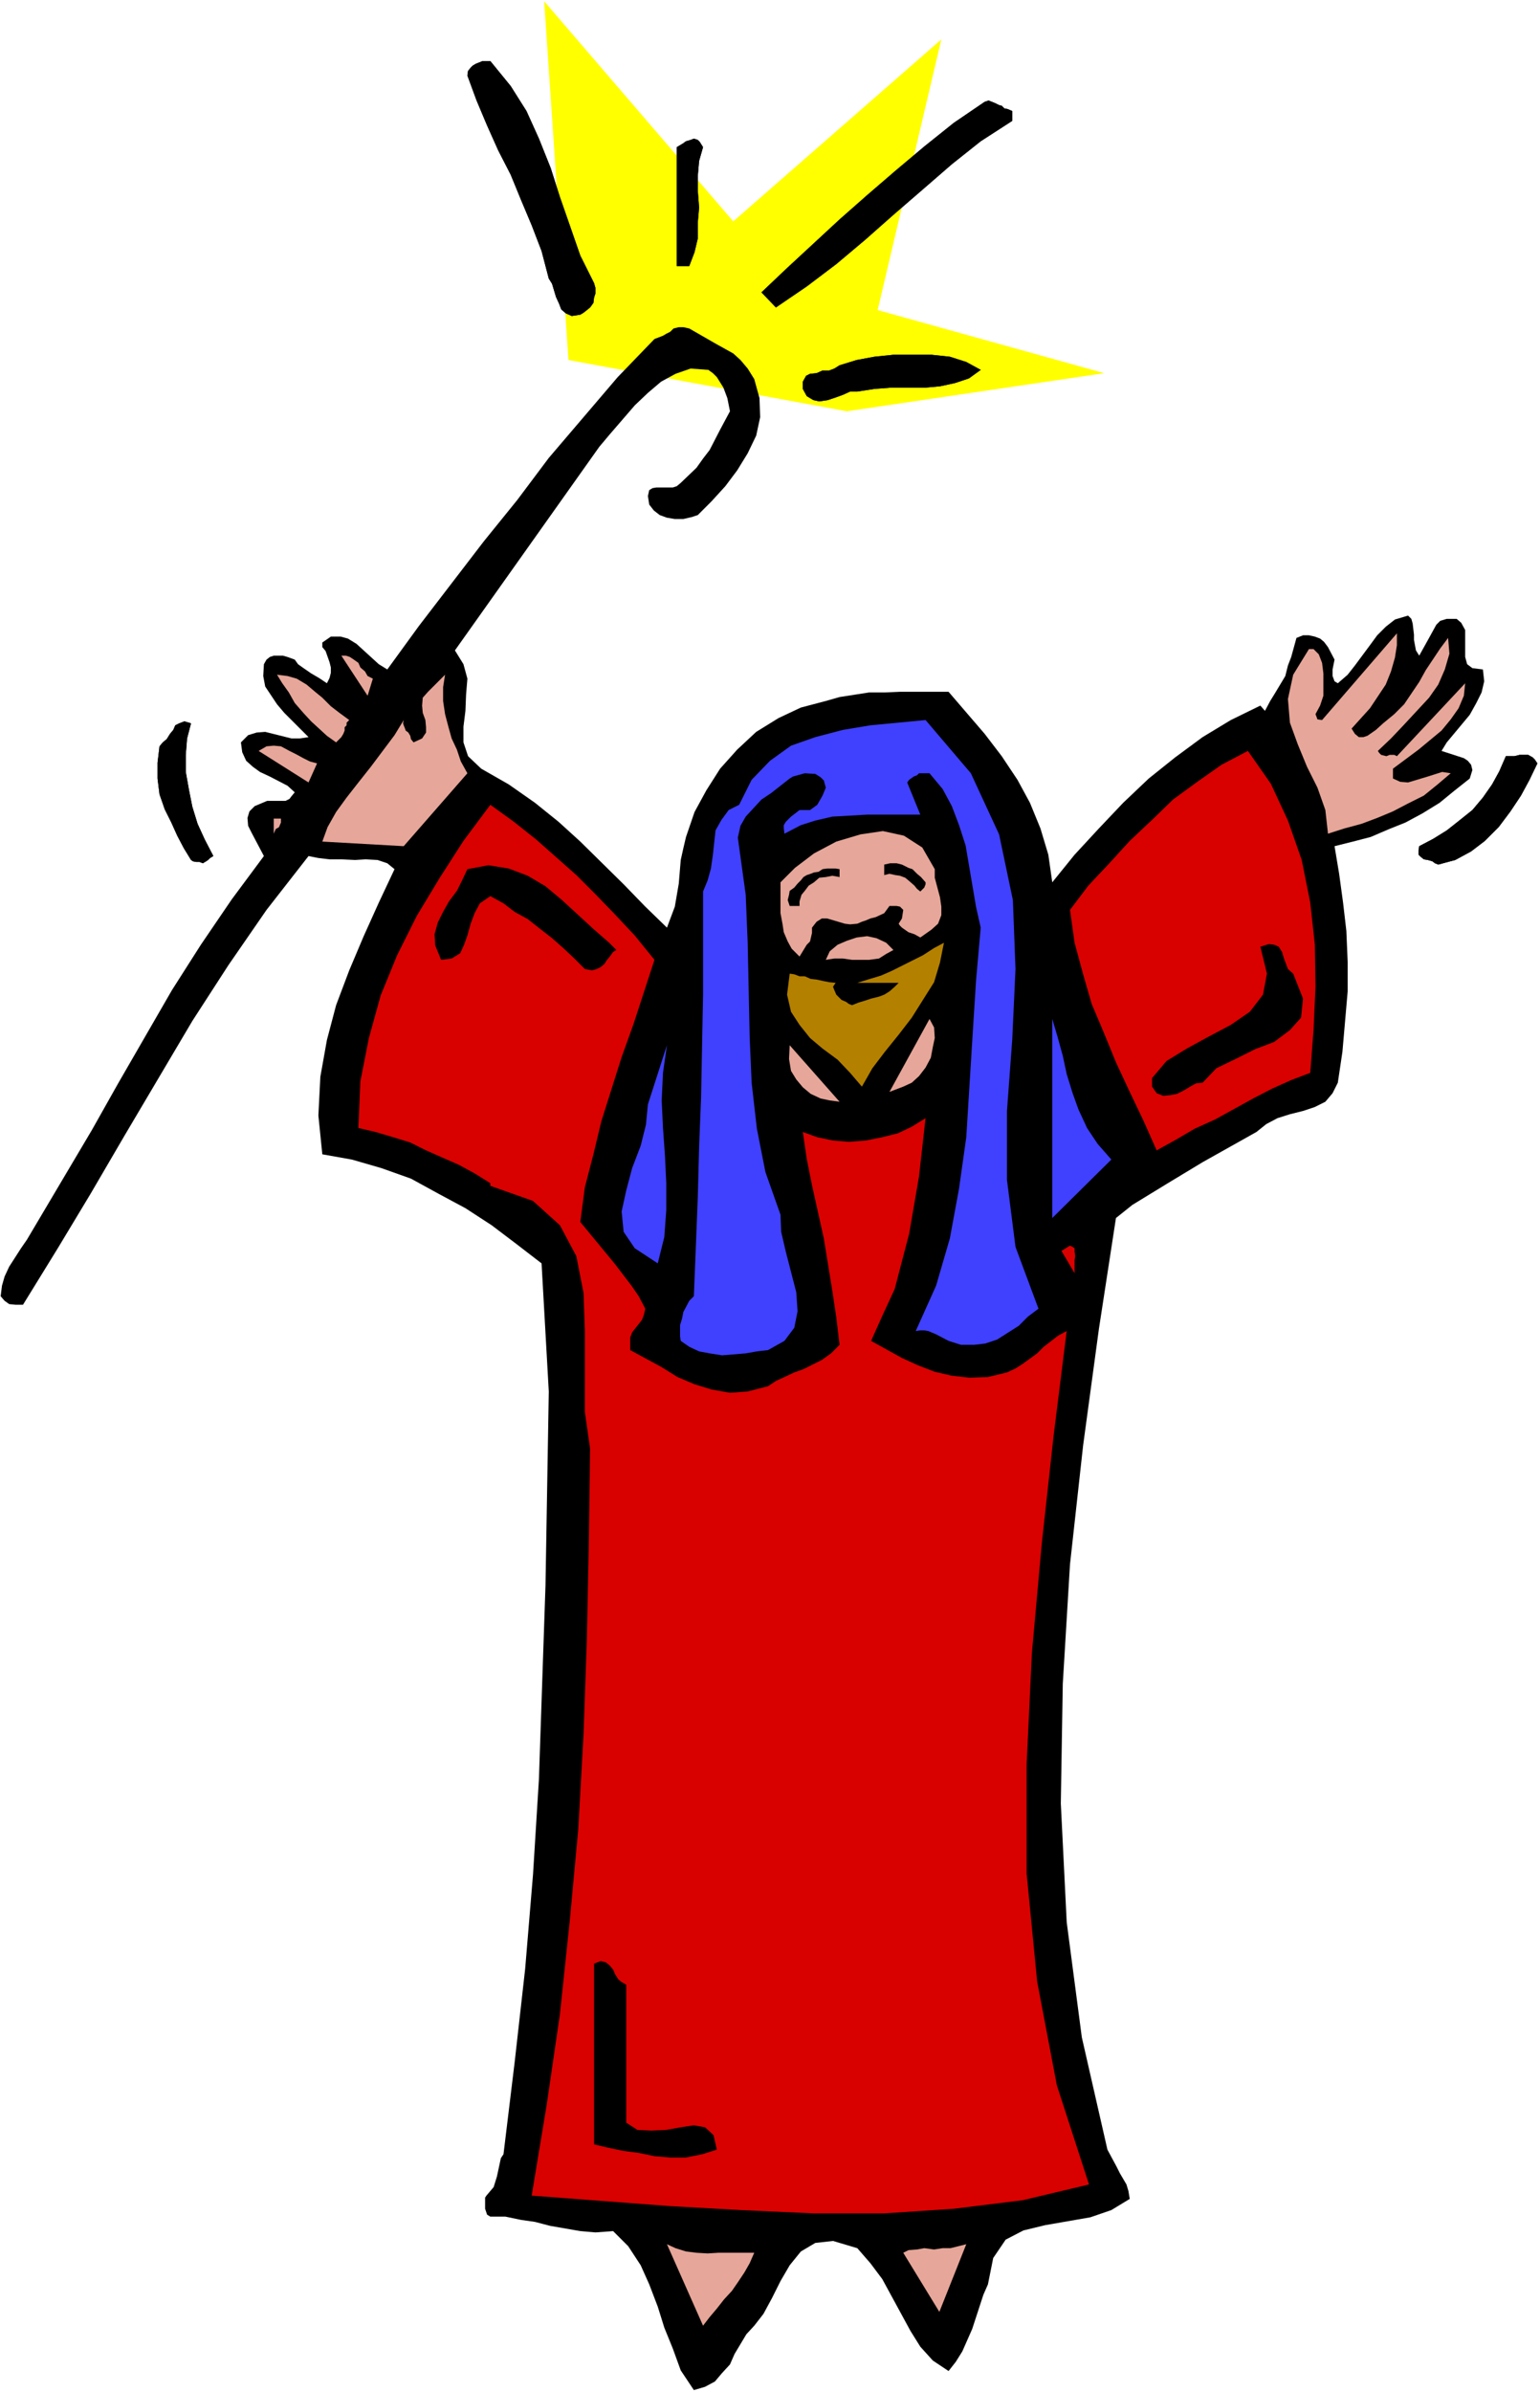 <?xml version="1.0" encoding="UTF-8" standalone="no"?>
<svg
   version="1.0"
   width="100.3mm"
   height="155.668mm"
   id="svg63"
   sodipodi:docname="Moses 08.wmf"
   xmlns:inkscape="http://www.inkscape.org/namespaces/inkscape"
   xmlns:sodipodi="http://sodipodi.sourceforge.net/DTD/sodipodi-0.dtd"
   xmlns="http://www.w3.org/2000/svg"
   xmlns:svg="http://www.w3.org/2000/svg">
  <rect width="100%" height="100%" fill="#333333" stroke="none"/>
  <sodipodi:namedview
     id="namedview63"
     pagecolor="#ffffff"
     bordercolor="#000000"
     borderopacity="0.25"
     inkscape:showpageshadow="2"
     inkscape:pageopacity="0.0"
     inkscape:pagecheckerboard="0"
     inkscape:deskcolor="#d1d1d1"
     inkscape:document-units="mm" />
  <defs
     id="defs1">
    <pattern
       id="WMFhbasepattern"
       patternUnits="userSpaceOnUse"
       width="6"
       height="6"
       x="0"
       y="0" />
  </defs>
  <path
     style="fill:#ffffff;fill-opacity:1;fill-rule:evenodd;stroke:none"
     d="M 0,588.353 H 379.086 V 0 H 0 Z"
     id="path1" />
  <path
     style="fill:#ffff00;fill-opacity:1;fill-rule:evenodd;stroke:none"
     d="M 139.935,88.552 133.957,0.323 180.494,54.456 231.717,9.695 216.043,76.271 l 55.748,15.513 -63.343,9.372 z"
     id="path2" />
  <path
     style="fill:#000000;fill-opacity:1;fill-rule:evenodd;stroke:none"
     d="m 120.706,15.028 5.009,6.14 3.878,6.14 3.07,6.787 2.909,7.272 2.262,7.11 2.424,6.948 2.585,7.433 3.393,6.787 0.323,1.131 v 1.454 l -0.323,0.97 -0.162,1.293 -0.808,1.131 -0.808,0.646 -0.808,0.646 -0.808,0.485 -2.101,0.323 -1.454,-0.646 -1.131,-0.97 -0.485,-1.293 -0.808,-1.778 -0.485,-1.616 -0.485,-1.616 -0.808,-1.293 -1.777,-6.787 -2.424,-6.302 -2.585,-6.14 -2.585,-6.302 -3.07,-5.979 -2.747,-6.14 -2.585,-6.14 -2.262,-6.14 0.162,-1.131 0.646,-0.808 0.485,-0.485 0.808,-0.485 0.808,-0.323 0.808,-0.323 h 0.97 z"
     id="path3" />
  <path
     style="fill:#000000;fill-opacity:1;fill-rule:evenodd;stroke:none"
     d="m 249.169,27.309 v 2.424 l -7.756,5.009 -7.11,5.656 -7.271,6.302 -7.11,6.14 -6.948,6.14 -7.11,5.979 -7.271,5.494 -7.595,5.171 -3.555,-3.717 6.302,-5.979 6.464,-5.979 6.464,-5.979 6.787,-5.979 6.948,-5.979 7.11,-5.979 7.271,-5.817 7.595,-5.171 0.97,-0.323 0.808,0.323 0.808,0.323 0.97,0.485 0.646,0.162 0.646,0.646 0.808,0.162 z"
     id="path4" />
  <path
     style="fill:#000000;fill-opacity:1;fill-rule:evenodd;stroke:none"
     d="m 173.061,36.196 -0.97,3.393 -0.323,3.717 v 3.555 l 0.323,4.201 -0.323,3.717 v 3.878 l -0.808,3.393 -1.293,3.393 h -3.07 V 36.196 l 0.808,-0.485 0.808,-0.485 0.646,-0.485 1.131,-0.323 0.808,-0.323 0.97,0.323 0.485,0.485 z"
     id="path5" />
  <path
     style="fill:#000000;fill-opacity:1;fill-rule:evenodd;stroke:none"
     d="m 185.665,93.238 1.293,4.686 0.162,4.686 -0.97,4.525 -2.101,4.363 -2.585,4.201 -2.909,3.878 -3.393,3.717 -3.393,3.393 -1.454,0.485 -2.101,0.485 h -2.101 l -1.939,-0.323 -1.777,-0.646 -1.454,-1.131 -1.131,-1.454 -0.323,-2.101 0.323,-1.454 0.808,-0.485 0.97,-0.162 h 1.293 2.747 l 0.97,-0.323 0.97,-0.808 3.878,-3.717 1.616,-2.262 1.616,-2.101 2.585,-5.009 2.424,-4.525 -0.323,-1.616 -0.323,-1.616 -0.97,-2.585 -1.616,-2.585 -0.97,-0.97 -1.131,-0.808 -4.363,-0.323 -3.717,1.293 -3.555,1.939 -3.232,2.747 -3.232,3.07 -6.14,7.11 -2.585,3.07 -35.549,50.093 2.101,3.393 0.97,3.555 -0.323,3.878 -0.162,4.04 -0.485,3.878 v 3.878 l 1.131,3.393 3.232,3.07 6.787,3.878 6.464,4.525 5.817,4.686 5.332,4.848 10.665,10.503 5.332,5.494 5.332,5.171 1.939,-5.171 0.97,-5.656 0.485,-5.817 0.646,-2.909 0.646,-2.747 2.101,-6.14 2.909,-5.333 3.393,-5.332 4.201,-4.686 4.686,-4.363 5.494,-3.393 5.494,-2.585 6.14,-1.616 3.393,-0.97 7.271,-1.131 h 3.878 l 3.717,-0.162 h 8.079 3.878 l 8.887,10.342 4.201,5.494 3.878,5.817 3.07,5.656 2.585,6.302 1.939,6.464 0.97,6.787 5.494,-6.787 5.979,-6.464 5.979,-6.302 6.302,-5.979 6.464,-5.171 6.787,-5.009 6.948,-4.201 7.271,-3.555 1.131,1.293 1.293,-2.424 1.293,-2.101 2.424,-4.04 0.646,-2.585 0.808,-2.101 1.293,-4.686 1.616,-0.646 h 1.454 l 1.454,0.323 1.293,0.485 0.97,0.808 0.97,1.293 1.616,3.07 -0.485,2.424 v 1.616 l 0.485,1.293 0.808,0.485 2.424,-2.101 1.777,-2.262 3.717,-5.009 1.777,-2.424 2.101,-2.101 2.262,-1.778 3.232,-0.97 0.808,0.808 0.323,1.131 0.323,2.747 v 1.293 l 0.485,2.585 0.808,1.293 1.616,-2.909 0.808,-1.454 1.777,-3.232 0.97,-0.97 1.616,-0.485 h 2.424 l 1.131,0.97 0.97,1.778 v 4.525 2.101 l 0.485,1.778 1.293,0.97 2.585,0.323 0.323,2.909 -0.646,2.747 -1.293,2.585 -1.616,2.909 -5.656,6.787 -1.293,2.101 5.494,1.778 0.97,0.646 0.808,0.97 0.323,1.293 -0.646,2.101 -3.878,3.07 -3.555,2.909 -4.201,2.585 -4.201,2.262 -4.04,1.616 -4.524,1.939 -4.363,1.131 -4.524,1.131 1.131,6.787 0.97,7.11 0.808,6.948 0.323,7.595 v 7.272 l -0.646,7.433 -0.646,7.433 -1.131,7.595 -1.293,2.585 -1.777,2.101 -2.585,1.293 -2.909,0.97 -3.232,0.808 -3.07,0.97 -2.747,1.454 -2.424,1.939 -13.25,7.433 -8.564,5.171 -8.726,5.333 -4.04,3.232 -4.201,27.309 -3.878,28.602 -3.232,29.248 -1.777,29.41 -0.485,29.41 1.454,29.248 3.717,28.278 6.302,27.632 2.262,4.201 0.808,1.616 1.616,2.747 0.485,1.616 0.323,1.939 -4.524,2.747 -5.171,1.778 -11.15,1.939 -5.332,1.293 -4.363,2.262 -3.07,4.525 -1.293,6.464 -1.131,2.585 -2.747,8.403 -2.424,5.494 -1.616,2.585 -1.777,2.262 -3.878,-2.585 -3.07,-3.393 -2.424,-3.878 -6.948,-12.766 -2.909,-3.878 -3.232,-3.717 -5.979,-1.778 -4.363,0.485 -3.555,2.101 -2.747,3.393 -2.262,3.878 -2.101,4.201 -2.101,3.878 -2.262,2.909 -1.939,2.101 -2.909,4.848 -1.131,2.585 -1.939,2.101 -1.777,2.101 -2.424,1.293 -2.747,0.808 -3.232,-4.848 -1.939,-5.332 -2.101,-5.171 -1.616,-5.171 -2.101,-5.494 -2.101,-4.686 -3.07,-4.686 -3.717,-3.717 -4.363,0.323 -3.717,-0.323 -7.433,-1.293 -3.717,-0.97 -3.393,-0.485 -3.878,-0.808 h -3.717 l -0.808,-0.485 -0.485,-1.454 v -2.747 l 0.323,-0.485 1.777,-2.101 0.808,-2.585 0.97,-4.525 0.646,-0.97 2.747,-22.623 2.585,-22.946 1.939,-23.269 1.454,-23.431 0.808,-23.915 0.808,-23.754 0.808,-47.669 -1.777,-31.51 -6.302,-4.848 -5.979,-4.525 -6.464,-4.201 -6.625,-3.555 -6.787,-3.717 -7.271,-2.585 -7.271,-2.101 -7.271,-1.293 -0.97,-9.534 0.485,-9.534 1.616,-9.049 2.262,-8.564 3.232,-8.564 3.555,-8.403 3.717,-8.241 3.878,-8.241 -1.777,-1.454 -2.424,-0.808 -2.909,-0.162 -2.585,0.162 -3.393,-0.162 h -2.909 l -2.747,-0.323 -2.424,-0.485 -10.342,13.25 -9.372,13.574 -8.887,13.735 -16.644,28.117 -8.403,14.382 -8.079,13.412 -8.564,13.897 H 3.878 l -1.616,-0.162 -1.131,-0.808 -0.97,-1.131 0.323,-2.585 0.646,-2.262 1.131,-2.424 2.909,-4.525 1.454,-2.101 15.997,-26.986 6.464,-11.473 13.25,-22.946 7.11,-11.15 7.595,-11.15 7.918,-10.665 -3.07,-5.817 -0.808,-1.616 -0.162,-1.939 0.485,-1.616 1.293,-1.293 3.07,-1.293 h 2.424 0.97 1.131 l 0.97,-0.485 0.485,-0.646 0.808,-0.97 -1.777,-1.616 -4.363,-2.262 -2.424,-1.131 -1.777,-1.293 -1.616,-1.454 -0.97,-2.101 -0.323,-2.424 1.777,-1.778 2.101,-0.646 2.101,-0.162 6.464,1.616 h 2.101 l 2.101,-0.323 -5.979,-5.979 -1.777,-2.101 -1.616,-2.424 -1.293,-1.939 -0.485,-2.585 0.162,-2.909 0.646,-1.131 0.808,-0.646 0.97,-0.323 h 2.262 l 1.131,0.323 1.777,0.646 0.808,1.131 1.131,0.808 2.101,1.454 1.939,1.131 1.939,1.293 0.646,-1.293 0.323,-1.293 v -1.293 l -0.323,-1.293 -0.97,-2.747 -0.808,-0.97 v -1.131 l 2.101,-1.454 h 2.424 l 1.777,0.485 2.101,1.293 5.494,5.009 2.101,1.293 7.756,-10.665 15.997,-20.845 8.241,-10.18 7.756,-10.342 16.967,-19.876 9.049,-9.372 2.101,-0.808 0.808,-0.485 0.97,-0.485 0.808,-0.808 1.293,-0.323 h 1.131 l 1.454,0.323 6.464,3.717 4.363,2.424 1.777,1.616 1.777,2.101 z"
     id="path6" />
  <path
     style="fill:#000000;fill-opacity:1;fill-rule:evenodd;stroke:none"
     d="m 241.413,90.976 -2.909,2.101 -3.393,1.131 -3.717,0.808 -3.555,0.323 h -4.201 -4.201 l -4.201,0.323 -4.201,0.646 h -1.777 l -1.777,0.808 -1.777,0.646 -1.939,0.646 -2.101,0.323 -1.454,-0.323 -1.616,-0.97 -0.97,-1.778 V 93.884 l 0.808,-1.454 0.97,-0.485 1.616,-0.162 1.454,-0.646 h 1.616 l 1.293,-0.485 1.293,-0.808 4.201,-1.293 4.363,-0.808 4.686,-0.485 h 4.686 4.686 l 4.524,0.485 4.04,1.293 z"
     id="path7" />
  <path
     style="fill:#000000;fill-opacity:1;fill-rule:evenodd;stroke:none"
     d="m 332.71,179.205 0.808,1.293 0.97,0.808 h 1.131 l 0.97,-0.323 2.101,-1.454 1.777,-1.616 2.747,-2.262 2.424,-2.424 3.717,-5.494 1.616,-2.909 3.555,-5.333 1.939,-2.585 0.323,3.878 -1.131,3.878 -1.616,3.717 -2.262,3.232 -6.302,6.787 -3.07,3.232 -3.232,3.07 0.323,0.485 0.485,0.485 1.293,0.323 0.808,-0.323 h 1.131 l 0.646,0.323 16.805,-17.937 -0.323,3.07 -1.293,3.07 -1.939,2.747 -2.262,2.747 -5.656,4.686 -6.302,4.686 v 2.424 l 1.777,0.808 1.939,0.162 3.232,-0.97 1.616,-0.485 3.555,-1.131 2.101,0.323 -3.232,2.747 -3.393,2.747 -3.878,1.939 -3.717,1.939 -3.878,1.616 -3.878,1.454 -4.201,1.131 -4.04,1.293 -0.646,-5.817 -1.939,-5.494 -2.585,-5.171 -2.262,-5.494 -1.939,-5.333 -0.485,-5.817 1.293,-5.979 3.878,-6.302 h 1.131 l 1.293,1.293 0.808,2.101 0.323,2.585 v 2.747 2.747 l -0.808,2.424 -1.131,2.101 0.485,1.293 1.131,0.162 18.421,-21.33 v 2.909 l -0.485,3.07 -0.97,3.393 -1.293,3.232 -3.878,5.817 z"
     id="path8" />
  <path
     style="fill:#000000;fill-opacity:1;fill-rule:evenodd;stroke:none"
     d="m 91.782,166.924 -1.293,4.201 -6.464,-9.857 h 1.131 l 0.97,0.323 0.97,0.646 1.131,0.808 0.485,1.131 1.131,0.97 0.646,1.131 z"
     id="path9" />
  <path
     style="fill:#000000;fill-opacity:1;fill-rule:evenodd;stroke:none"
     d="m 85.965,177.104 -0.646,0.646 v 0.646 l -0.485,0.485 v 0.808 l -0.323,0.808 -0.485,0.808 -0.485,0.485 -0.808,0.808 -2.262,-1.616 -1.939,-1.778 -1.939,-1.778 -1.939,-2.101 -2.101,-2.424 -1.454,-2.585 -1.616,-2.262 -1.293,-2.101 2.585,0.323 2.262,0.646 2.424,1.454 2.101,1.778 1.777,1.454 2.101,2.101 2.101,1.616 z"
     id="path10" />
  <path
     style="fill:#000000;fill-opacity:1;fill-rule:evenodd;stroke:none"
     d="m 115.051,190.193 -15.674,17.937 -20.037,-1.131 1.293,-3.555 2.101,-3.717 2.585,-3.555 2.909,-3.717 3.07,-3.878 2.909,-3.878 2.909,-3.878 2.262,-3.717 -0.162,0.808 0.162,0.485 0.323,0.808 0.162,0.485 0.646,0.485 0.485,0.808 0.162,0.808 0.646,0.808 2.101,-0.97 0.97,-1.454 v -1.293 l -0.162,-1.778 -0.646,-1.778 -0.162,-1.778 0.162,-1.939 1.293,-1.454 4.201,-4.201 -0.485,3.07 v 3.393 l 0.485,3.232 0.808,3.07 0.808,2.909 1.293,2.747 0.97,2.909 z"
     id="path11" />
  <path
     style="fill:#000000;fill-opacity:1;fill-rule:evenodd;stroke:none"
     d="m 238.989,190.193 6.948,15.028 3.393,16.159 0.646,16.967 -0.808,17.452 -1.293,17.452 v 16.967 l 2.101,16.482 5.656,15.19 -2.585,1.939 -2.262,2.262 -5.332,3.393 -2.909,0.97 -2.747,0.323 h -3.232 l -3.07,-0.97 -3.07,-1.616 -1.939,-0.808 -0.97,-0.162 h -0.97 l -1.131,0.162 5.009,-11.15 3.393,-11.635 2.262,-12.281 1.777,-12.604 1.616,-26.016 0.808,-12.766 1.131,-12.766 -1.131,-5.009 -2.585,-15.19 -1.616,-5.009 -1.777,-4.686 -2.262,-4.201 -3.232,-3.878 h -2.585 l -0.485,0.485 -0.808,0.323 -1.131,0.808 -0.485,0.646 3.232,7.918 h -13.089 l -8.564,0.485 -4.201,0.97 -3.555,1.131 -4.04,2.101 -0.162,-1.293 v -0.808 l 0.485,-0.808 0.485,-0.485 0.808,-0.808 2.101,-1.616 h 1.293 1.293 l 1.777,-1.293 1.293,-2.262 0.808,-1.939 -0.485,-1.778 -0.808,-0.808 -1.293,-0.808 -2.585,-0.162 -2.909,0.808 -0.808,0.485 -4.524,3.555 -2.424,1.616 -3.878,4.201 -1.293,2.262 -0.646,2.909 1.939,14.058 0.485,11.796 0.485,23.108 0.485,11.311 1.293,11.311 2.101,10.665 3.717,10.503 0.162,4.201 1.131,4.848 2.585,10.019 0.323,4.686 -0.808,4.04 -2.424,3.232 -4.04,2.262 -2.747,0.323 -2.747,0.485 -5.817,0.485 -3.07,-0.485 -2.585,-0.485 -2.424,-1.131 -2.101,-1.454 -0.162,-1.131 v -1.293 -1.454 l 0.485,-1.616 0.323,-1.616 1.454,-2.747 1.131,-1.131 0.485,-12.119 0.485,-12.281 0.323,-12.281 0.485,-12.281 0.485,-25.208 v -25.37 l 1.131,-2.747 0.808,-2.909 0.485,-3.393 0.646,-5.979 1.454,-2.585 1.777,-2.424 2.585,-1.293 3.07,-6.14 4.524,-4.686 5.171,-3.717 5.979,-2.101 6.787,-1.778 6.787,-1.131 6.787,-0.646 6.787,-0.646 z"
     id="path12" />
  <path
     style="fill:#000000;fill-opacity:1;fill-rule:evenodd;stroke:none"
     d="m 47.022,177.912 -0.97,3.717 -0.323,4.04 v 4.201 l 0.808,4.525 0.808,4.04 1.293,4.201 1.777,3.878 2.101,4.04 -0.808,0.485 -0.485,0.485 -0.485,0.323 -0.808,0.485 -0.808,-0.323 h -0.808 l -0.808,-0.162 -0.485,-0.323 -1.777,-2.909 -1.616,-3.07 -1.454,-3.232 -1.616,-3.232 -1.293,-3.717 -0.485,-3.878 v -3.878 l 0.485,-4.04 0.808,-0.97 0.97,-0.808 0.808,-1.293 0.808,-0.97 0.485,-1.131 0.97,-0.485 1.293,-0.485 z"
     id="path13" />
  <path
     style="fill:#000000;fill-opacity:1;fill-rule:evenodd;stroke:none"
     d="m 78.047,187.769 -2.101,4.686 -12.281,-7.756 1.939,-1.131 1.777,-0.162 1.777,0.162 2.101,1.131 1.616,0.808 1.777,0.97 1.616,0.808 z"
     id="path14" />
  <path
     style="fill:#000000;fill-opacity:1;fill-rule:evenodd;stroke:none"
     d="m 322.53,263.878 -4.686,1.778 -4.686,2.101 -4.686,2.424 -4.686,2.585 -4.686,2.585 -5.009,2.262 -4.686,2.747 -4.686,2.585 -3.232,-7.272 -3.393,-7.11 -3.393,-7.272 -2.909,-7.11 -3.07,-7.272 -2.101,-7.272 -2.101,-7.756 -1.131,-8.08 4.524,-5.979 5.171,-5.494 5.009,-5.494 5.494,-5.171 5.171,-5.009 5.979,-4.363 5.979,-4.201 6.464,-3.393 5.656,8.08 4.201,9.049 3.393,9.695 2.101,10.503 1.131,10.342 0.162,10.342 -0.485,10.665 z"
     id="path15" />
  <path
     style="fill:#000000;fill-opacity:1;fill-rule:evenodd;stroke:none"
     d="m 378.44,187.769 -1.939,4.04 -2.101,3.878 -2.585,3.878 -2.909,3.878 -3.393,3.393 -3.393,2.585 -3.878,2.101 -4.201,1.131 -0.808,-0.323 -0.646,-0.485 -1.131,-0.323 -0.97,-0.162 -0.808,-0.646 -0.485,-0.485 v -1.131 l 0.162,-0.97 3.393,-1.778 3.393,-2.101 3.07,-2.424 3.232,-2.585 2.585,-3.07 2.262,-3.232 1.777,-3.232 1.616,-3.717 h 1.131 0.97 l 1.293,-0.323 h 1.131 0.97 l 1.131,0.646 0.485,0.485 z"
     id="path16" />
  <path
     style="fill:#000000;fill-opacity:1;fill-rule:evenodd;stroke:none"
     d="m 161.103,236.085 -2.585,7.918 -2.585,7.918 -2.909,8.08 -5.009,15.836 -1.939,8.08 -2.101,8.08 -1.131,8.564 8.403,10.18 4.201,5.494 1.777,2.585 1.616,3.07 -0.323,1.454 -0.485,1.293 -2.424,3.07 -0.485,1.293 v 1.293 1.778 l 3.878,2.101 3.878,2.101 3.878,2.424 4.201,1.778 4.201,1.293 4.524,0.808 4.363,-0.323 5.009,-1.293 1.939,-1.293 2.101,-0.97 2.424,-1.131 2.262,-0.808 4.524,-2.262 2.262,-1.616 2.101,-2.101 -0.808,-6.787 -0.97,-6.464 -2.101,-12.927 -2.909,-13.089 -1.293,-6.464 -0.97,-6.625 3.555,1.293 3.878,0.808 3.878,0.323 4.201,-0.323 4.04,-0.808 3.878,-0.97 3.393,-1.616 3.393,-2.101 -1.616,14.382 -2.424,14.058 -1.777,6.787 -1.777,6.787 -2.909,6.302 -2.909,6.464 7.595,4.201 3.878,1.778 4.201,1.616 4.201,0.97 4.363,0.485 4.524,-0.162 4.686,-1.131 2.101,-0.97 1.777,-1.131 3.555,-2.585 1.616,-1.616 3.555,-2.747 2.101,-1.131 -3.232,25.855 -2.909,26.501 -2.424,26.824 -1.293,27.309 v 26.986 l 2.585,26.501 4.848,25.531 7.918,24.4 -16.32,3.878 -16.967,2.101 -17.128,1.131 h -17.452 l -17.775,-0.808 -17.452,-0.97 -34.095,-2.585 3.717,-22.461 3.232,-22.138 2.424,-22.946 2.101,-22.623 1.293,-23.269 0.808,-23.108 0.485,-23.431 0.323,-23.754 -1.293,-9.049 V 327.384 l -0.323,-9.372 -1.777,-9.049 -4.04,-7.595 -6.625,-5.979 -10.503,-3.717 v -0.646 l -3.878,-2.424 -3.878,-2.101 -8.079,-3.555 -3.878,-1.939 -4.201,-1.293 -4.363,-1.293 -4.201,-0.97 0.485,-11.473 2.101,-10.665 2.909,-10.503 4.04,-9.857 4.848,-9.695 5.656,-9.372 5.817,-9.049 6.625,-8.888 5.817,4.201 5.494,4.363 9.857,8.726 4.686,4.686 4.686,4.848 5.009,5.332 z"
     id="path17" />
  <path
     style="fill:#000000;fill-opacity:1;fill-rule:evenodd;stroke:none"
     d="m 69.16,201.343 v 0.97 l -0.485,1.131 -0.808,0.485 -0.485,1.131 v -3.717 z"
     id="path18" />
  <path
     style="fill:#000000;fill-opacity:1;fill-rule:evenodd;stroke:none"
     d="m 230.102,213.785 v 2.101 l 1.293,4.848 0.323,2.262 v 2.101 l -0.808,2.101 -1.616,1.454 -2.747,1.939 -1.454,-0.808 -1.454,-0.485 -1.616,-1.131 -0.485,-0.485 -0.323,-0.485 0.808,-1.293 0.323,-2.101 -0.808,-0.808 -0.808,-0.162 h -0.97 -0.808 l -1.293,1.778 -2.101,0.97 -1.293,0.323 -1.131,0.485 -0.97,0.323 -1.131,0.485 -1.777,0.162 -1.293,-0.162 -4.363,-1.293 h -1.293 l -1.293,0.808 -1.131,1.454 v 0.485 0.808 l -0.485,2.101 -0.808,0.808 -1.777,2.909 -1.939,-1.939 -0.97,-1.778 -0.97,-2.262 -0.323,-2.101 -0.485,-2.585 v -2.424 -2.585 -2.585 l 3.555,-3.555 4.686,-3.555 5.494,-2.909 5.979,-1.778 5.494,-0.808 5.171,1.131 4.524,2.909 z"
     id="path19" />
  <path
     style="fill:#000000;fill-opacity:1;fill-rule:evenodd;stroke:none"
     d="m 149.954,231.883 1.777,1.778 -0.808,0.485 -0.808,1.131 -0.808,0.97 -0.485,0.808 -0.97,0.808 -0.97,0.485 -1.131,0.323 -1.777,-0.323 -2.585,-2.585 -2.747,-2.585 -2.747,-2.424 -2.909,-2.262 -3.07,-2.424 -3.232,-1.778 -2.747,-2.101 -3.232,-1.778 -2.585,1.778 -1.293,2.424 -0.97,2.585 -0.808,2.909 -0.808,2.262 -0.97,2.101 -2.101,1.293 -2.585,0.323 -1.454,-3.555 -0.162,-2.747 0.808,-2.909 1.293,-2.585 1.454,-2.585 1.939,-2.585 1.293,-2.585 1.293,-2.747 5.171,-0.97 5.009,0.808 4.686,1.778 4.363,2.585 3.878,3.232 3.878,3.555 4.04,3.717 z"
     id="path20" />
  <path
     style="fill:#000000;fill-opacity:1;fill-rule:evenodd;stroke:none"
     d="m 227.839,217.017 v 0.485 l -0.323,0.808 -0.485,0.485 -0.485,0.485 -0.808,-0.646 -0.646,-0.808 -1.293,-1.131 -0.97,-0.808 -1.293,-0.485 -1.131,-0.162 -1.454,-0.323 -1.293,0.323 v -2.585 l 1.454,-0.323 h 1.616 l 1.293,0.323 1.616,0.808 0.97,0.323 1.131,1.131 0.97,0.808 z"
     id="path21" />
  <path
     style="fill:#000000;fill-opacity:1;fill-rule:evenodd;stroke:none"
     d="m 206.671,215.724 -1.777,-0.323 -1.616,0.323 -1.616,0.162 -1.293,1.131 -1.293,0.808 -0.97,1.293 -0.808,0.97 -0.485,1.616 v 1.131 h -2.424 l -0.485,-1.454 0.323,-1.293 0.162,-0.97 1.131,-0.808 0.808,-0.97 0.808,-0.808 0.646,-0.808 0.808,-0.485 0.97,-0.323 0.808,-0.323 1.131,-0.162 0.97,-0.646 1.131,-0.162 h 0.97 1.131 l 0.97,0.162 z"
     id="path22" />
  <path
     style="fill:#000000;fill-opacity:1;fill-rule:evenodd;stroke:none"
     d="m 219.922,233.661 -1.777,0.97 -1.777,1.131 -2.424,0.323 h -1.777 -2.424 l -2.262,-0.323 h -2.101 l -2.101,0.323 0.97,-2.101 1.939,-1.616 2.262,-0.97 2.424,-0.808 2.585,-0.323 2.262,0.485 2.424,1.131 z"
     id="path23" />
  <path
     style="fill:#000000;fill-opacity:1;fill-rule:evenodd;stroke:none"
     d="m 212.165,267.272 -2.909,-3.393 -3.07,-3.232 -3.717,-2.747 -3.07,-2.585 -2.585,-3.232 -2.101,-3.232 -0.97,-4.201 0.646,-5.171 1.131,0.162 1.293,0.485 h 1.293 l 1.454,0.646 1.454,0.162 1.454,0.323 1.616,0.323 1.616,0.162 -0.646,0.97 0.323,0.808 0.485,1.131 0.808,0.808 0.485,0.485 1.131,0.485 0.646,0.485 0.808,0.323 1.616,-0.646 1.616,-0.485 1.454,-0.485 1.939,-0.485 1.293,-0.485 1.293,-0.808 1.293,-1.131 0.97,-0.97 H 211.034 l 2.585,-0.808 3.232,-0.97 2.585,-1.131 2.585,-1.293 2.585,-1.293 2.585,-1.293 2.747,-1.778 2.424,-1.293 -0.97,4.848 -1.454,4.848 -2.747,4.363 -2.747,4.363 -3.232,4.201 -3.393,4.201 -3.07,4.04 z"
     id="path24" />
  <path
     style="fill:#000000;fill-opacity:1;fill-rule:evenodd;stroke:none"
     d="m 318.329,239.478 2.424,6.14 -0.485,4.686 -2.747,3.07 -3.878,2.909 -4.686,1.778 -4.848,2.424 -4.686,2.262 -3.393,3.555 -1.616,0.162 -1.454,0.808 -1.616,0.97 -1.616,0.808 -1.616,0.323 -1.777,0.162 -1.616,-0.646 -1.131,-1.616 v -2.101 l 3.555,-4.201 5.009,-3.07 5.332,-2.909 5.494,-2.909 4.686,-3.232 3.232,-4.201 0.97,-5.171 -1.616,-6.625 2.101,-0.646 1.293,0.162 1.131,0.485 0.808,1.293 0.485,1.616 0.485,1.293 0.485,1.293 z"
     id="path25" />
  <path
     style="fill:#000000;fill-opacity:1;fill-rule:evenodd;stroke:none"
     d="m 222.345,267.272 -3.393,1.293 9.857,-17.937 1.131,2.101 0.162,2.585 -0.485,2.262 -0.485,2.585 -1.293,2.424 -1.616,2.101 -1.777,1.616 z"
     id="path26" />
  <path
     style="fill:#000000;fill-opacity:1;fill-rule:evenodd;stroke:none"
     d="m 273.569,285.208 -14.543,14.382 v -48.962 l 1.293,4.363 1.293,4.686 0.97,4.525 1.454,4.686 1.454,4.04 2.101,4.525 2.585,3.878 z"
     id="path27" />
  <path
     style="fill:#000000;fill-opacity:1;fill-rule:evenodd;stroke:none"
     d="m 161.911,310.74 -5.656,-3.717 -2.747,-4.04 -0.485,-5.009 1.131,-5.171 1.454,-5.494 2.101,-5.494 1.293,-5.171 0.485,-5.009 4.686,-14.543 -0.97,6.787 -0.323,6.787 0.323,6.787 0.485,6.787 0.323,6.787 v 6.625 l -0.485,6.625 z"
     id="path28" />
  <path
     style="fill:#000000;fill-opacity:1;fill-rule:evenodd;stroke:none"
     d="m 206.671,270.988 -2.424,-0.323 -2.262,-0.485 -2.424,-1.131 -1.939,-1.616 -1.616,-1.939 -1.293,-2.101 -0.485,-2.909 0.162,-3.393 z"
     id="path29" />
  <path
     style="fill:#000000;fill-opacity:1;fill-rule:evenodd;stroke:none"
     d="m 264.52,313.164 -3.232,-5.494 2.101,-1.293 0.646,0.323 0.485,0.323 v 0.808 l 0.162,1.131 -0.162,0.97 v 1.131 0.97 z"
     id="path30" />
  <path
     style="fill:#000000;fill-opacity:1;fill-rule:evenodd;stroke:none"
     d="m 154.155,488.167 v 33.934 l 2.747,1.778 3.393,0.162 3.717,-0.162 3.555,-0.646 3.232,-0.485 2.747,0.485 2.101,1.939 0.808,3.555 -3.555,1.131 -4.04,0.808 h -3.878 l -3.878,-0.323 -3.878,-0.808 -3.717,-0.485 -3.878,-0.808 -3.393,-0.808 v -44.438 l 1.616,-0.646 1.293,0.323 0.97,0.808 0.808,0.97 0.485,1.131 0.808,1.293 0.808,0.646 z"
     id="path31" />
  <path
     style="fill:#000000;fill-opacity:1;fill-rule:evenodd;stroke:none"
     d="m 185.665,554.096 -1.131,2.585 -1.293,2.262 -1.616,2.424 -1.454,2.101 -1.939,2.101 -1.777,2.262 -1.777,2.101 -1.616,2.101 -8.887,-20.037 2.101,0.97 2.585,0.808 2.585,0.323 2.747,0.162 2.585,-0.162 h 2.909 3.07 z"
     id="path32" />
  <path
     style="fill:#000000;fill-opacity:1;fill-rule:evenodd;stroke:none"
     d="m 231.233,568.639 -8.887,-14.543 1.293,-0.646 2.101,-0.162 1.777,-0.323 2.424,0.323 2.101,-0.323 h 1.939 l 1.939,-0.485 1.939,-0.485 z"
     id="path33" />
  <path
     style="fill:#000000;fill-opacity:1;fill-rule:evenodd;stroke:none"
     d="m 120.706,15.028 5.009,6.14 3.878,6.14 3.07,6.787 2.909,7.272 2.262,7.11 2.424,6.948 2.585,7.433 3.393,6.787 0.323,1.131 v 1.454 l -0.323,0.97 -0.162,1.293 -0.808,1.131 -0.808,0.646 -0.808,0.646 -0.808,0.485 -2.101,0.323 -1.454,-0.646 -1.131,-0.97 -0.485,-1.293 -0.808,-1.778 -0.485,-1.616 -0.485,-1.616 -0.808,-1.293 -1.777,-6.787 -2.424,-6.302 -2.585,-6.14 -2.585,-6.302 -3.07,-5.979 -2.747,-6.14 -2.585,-6.14 -2.262,-6.14 0.162,-1.131 0.646,-0.808 0.485,-0.485 0.808,-0.485 0.808,-0.323 0.808,-0.323 h 0.97 z"
     id="path34" />
  <path
     style="fill:#000000;fill-opacity:1;fill-rule:evenodd;stroke:none"
     d="m 249.169,27.309 v 2.424 l -7.756,5.009 -7.11,5.656 -7.271,6.302 -7.11,6.14 -6.948,6.14 -7.11,5.979 -7.271,5.494 -7.595,5.171 -3.555,-3.717 6.302,-5.979 6.464,-5.979 6.464,-5.979 6.787,-5.979 6.948,-5.979 7.11,-5.979 7.271,-5.817 7.595,-5.171 0.97,-0.323 0.808,0.323 0.808,0.323 0.97,0.485 0.646,0.162 0.646,0.646 0.808,0.162 z"
     id="path35" />
  <path
     style="fill:#000000;fill-opacity:1;fill-rule:evenodd;stroke:none"
     d="m 173.061,36.196 -0.97,3.393 -0.323,3.717 v 3.555 l 0.323,4.201 -0.323,3.717 v 3.878 l -0.808,3.393 -1.293,3.393 h -3.07 V 36.196 l 0.808,-0.485 0.808,-0.485 0.646,-0.485 1.131,-0.323 0.808,-0.323 0.97,0.323 0.485,0.485 z"
     id="path36" />
  <path
     style="fill:#000000;fill-opacity:1;fill-rule:evenodd;stroke:none"
     d="m 241.413,90.976 -2.909,2.101 -3.393,1.131 -3.717,0.808 -3.555,0.323 h -4.201 -4.201 l -4.201,0.323 -4.201,0.646 h -1.777 l -1.777,0.808 -1.777,0.646 -1.939,0.646 -2.101,0.323 -1.454,-0.323 -1.616,-0.97 -0.97,-1.778 V 93.884 l 0.808,-1.454 0.97,-0.485 1.616,-0.162 1.454,-0.646 h 1.616 l 1.293,-0.485 1.293,-0.808 4.201,-1.293 4.363,-0.808 4.686,-0.485 h 4.686 4.686 l 4.524,0.485 4.04,1.293 z"
     id="path37" />
  <path
     style="fill:#e6a699;fill-opacity:1;fill-rule:evenodd;stroke:none"
     d="m 332.71,179.205 0.808,1.293 0.97,0.808 h 1.131 l 0.97,-0.323 2.101,-1.454 1.777,-1.616 2.747,-2.262 2.424,-2.424 3.717,-5.494 1.616,-2.909 3.555,-5.333 1.939,-2.585 0.323,3.878 -1.131,3.878 -1.616,3.717 -2.262,3.232 -6.302,6.787 -3.07,3.232 -3.232,3.07 0.323,0.485 0.485,0.485 1.293,0.323 0.808,-0.323 h 1.131 l 0.646,0.323 16.805,-17.937 -0.323,3.07 -1.293,3.07 -1.939,2.747 -2.262,2.747 -5.656,4.686 -6.302,4.686 v 2.424 l 1.777,0.808 1.939,0.162 3.232,-0.97 1.616,-0.485 3.555,-1.131 2.101,0.323 -3.232,2.747 -3.393,2.747 -3.878,1.939 -3.717,1.939 -3.878,1.616 -3.878,1.454 -4.201,1.131 -4.04,1.293 -0.646,-5.817 -1.939,-5.494 -2.585,-5.171 -2.262,-5.494 -1.939,-5.333 -0.485,-5.817 1.293,-5.979 3.878,-6.302 h 1.131 l 1.293,1.293 0.808,2.101 0.323,2.585 v 2.747 2.747 l -0.808,2.424 -1.131,2.101 0.485,1.293 1.131,0.162 18.421,-21.33 v 2.909 l -0.485,3.07 -0.97,3.393 -1.293,3.232 -3.878,5.817 z"
     id="path38" />
  <path
     style="fill:#e6a699;fill-opacity:1;fill-rule:evenodd;stroke:none"
     d="m 91.782,166.924 -1.293,4.201 -6.464,-9.857 h 1.131 l 0.97,0.323 0.97,0.646 1.131,0.808 0.485,1.131 1.131,0.97 0.646,1.131 z"
     id="path39" />
  <path
     style="fill:#e6a699;fill-opacity:1;fill-rule:evenodd;stroke:none"
     d="m 85.965,177.104 -0.646,0.646 v 0.646 l -0.485,0.485 v 0.808 l -0.323,0.808 -0.485,0.808 -0.485,0.485 -0.808,0.808 -2.262,-1.616 -1.939,-1.778 -1.939,-1.778 -1.939,-2.101 -2.101,-2.424 -1.454,-2.585 -1.616,-2.262 -1.293,-2.101 2.585,0.323 2.262,0.646 2.424,1.454 2.101,1.778 1.777,1.454 2.101,2.101 2.101,1.616 z"
     id="path40" />
  <path
     style="fill:#e6a699;fill-opacity:1;fill-rule:evenodd;stroke:none"
     d="m 115.051,190.193 -15.674,17.937 -20.037,-1.131 1.293,-3.555 2.101,-3.717 2.585,-3.555 2.909,-3.717 3.07,-3.878 2.909,-3.878 2.909,-3.878 2.262,-3.717 -0.162,0.808 0.162,0.485 0.323,0.808 0.162,0.485 0.646,0.485 0.485,0.808 0.162,0.808 0.646,0.808 2.101,-0.97 0.97,-1.454 v -1.293 l -0.162,-1.778 -0.646,-1.778 -0.162,-1.778 0.162,-1.939 1.293,-1.454 4.201,-4.201 -0.485,3.07 v 3.393 l 0.485,3.232 0.808,3.07 0.808,2.909 1.293,2.747 0.97,2.909 z"
     id="path41" />
  <path
     style="fill:#4040ff;fill-opacity:1;fill-rule:evenodd;stroke:none"
     d="m 238.989,190.193 6.948,15.028 3.393,16.159 0.646,16.967 -0.808,17.452 -1.293,17.452 v 16.967 l 2.101,16.482 5.656,15.19 -2.585,1.939 -2.262,2.262 -5.332,3.393 -2.909,0.97 -2.747,0.323 h -3.232 l -3.07,-0.97 -3.07,-1.616 -1.939,-0.808 -0.97,-0.162 h -0.97 l -1.131,0.162 5.009,-11.15 3.393,-11.635 2.262,-12.281 1.777,-12.604 1.616,-26.016 0.808,-12.766 1.131,-12.766 -1.131,-5.009 -2.585,-15.19 -1.616,-5.009 -1.777,-4.686 -2.262,-4.201 -3.232,-3.878 h -2.585 l -0.485,0.485 -0.808,0.323 -1.131,0.808 -0.485,0.646 3.232,7.918 h -13.089 l -8.564,0.485 -4.201,0.97 -3.555,1.131 -4.04,2.101 -0.162,-1.293 v -0.808 l 0.485,-0.808 0.485,-0.485 0.808,-0.808 2.101,-1.616 h 1.293 1.293 l 1.777,-1.293 1.293,-2.262 0.808,-1.939 -0.485,-1.778 -0.808,-0.808 -1.293,-0.808 -2.585,-0.162 -2.909,0.808 -0.808,0.485 -4.524,3.555 -2.424,1.616 -3.878,4.201 -1.293,2.262 -0.646,2.909 1.939,14.058 0.485,11.796 0.485,23.108 0.485,11.311 1.293,11.311 2.101,10.665 3.717,10.503 0.162,4.201 1.131,4.848 2.585,10.019 0.323,4.686 -0.808,4.04 -2.424,3.232 -4.04,2.262 -2.747,0.323 -2.747,0.485 -5.817,0.485 -3.07,-0.485 -2.585,-0.485 -2.424,-1.131 -2.101,-1.454 -0.162,-1.131 v -1.293 -1.454 l 0.485,-1.616 0.323,-1.616 1.454,-2.747 1.131,-1.131 0.485,-12.119 0.485,-12.281 0.323,-12.281 0.485,-12.281 0.485,-25.208 v -25.37 l 1.131,-2.747 0.808,-2.909 0.485,-3.393 0.646,-5.979 1.454,-2.585 1.777,-2.424 2.585,-1.293 3.07,-6.14 4.524,-4.686 5.171,-3.717 5.979,-2.101 6.787,-1.778 6.787,-1.131 6.787,-0.646 6.787,-0.646 z"
     id="path42" />
  <path
     style="fill:#000000;fill-opacity:1;fill-rule:evenodd;stroke:none"
     d="m 47.022,177.912 -0.97,3.717 -0.323,4.04 v 4.201 l 0.808,4.525 0.808,4.04 1.293,4.201 1.777,3.878 2.101,4.04 -0.808,0.485 -0.485,0.485 -0.485,0.323 -0.808,0.485 -0.808,-0.323 h -0.808 l -0.808,-0.162 -0.485,-0.323 -1.777,-2.909 -1.616,-3.07 -1.454,-3.232 -1.616,-3.232 -1.293,-3.717 -0.485,-3.878 v -3.878 l 0.485,-4.04 0.808,-0.97 0.97,-0.808 0.808,-1.293 0.808,-0.97 0.485,-1.131 0.97,-0.485 1.293,-0.485 z"
     id="path43" />
  <path
     style="fill:#e6a699;fill-opacity:1;fill-rule:evenodd;stroke:none"
     d="m 78.047,187.769 -2.101,4.686 -12.281,-7.756 1.939,-1.131 1.777,-0.162 1.777,0.162 2.101,1.131 1.616,0.808 1.777,0.97 1.616,0.808 z"
     id="path44" />
  <path
     style="fill:#d90000;fill-opacity:1;fill-rule:evenodd;stroke:none"
     d="m 322.53,263.878 -4.686,1.778 -4.686,2.101 -4.686,2.424 -4.686,2.585 -4.686,2.585 -5.009,2.262 -4.686,2.747 -4.686,2.585 -3.232,-7.272 -3.393,-7.11 -3.393,-7.272 -2.909,-7.11 -3.07,-7.272 -2.101,-7.272 -2.101,-7.756 -1.131,-8.08 4.524,-5.979 5.171,-5.494 5.009,-5.494 5.494,-5.171 5.171,-5.009 5.979,-4.363 5.979,-4.201 6.464,-3.393 5.656,8.08 4.201,9.049 3.393,9.695 2.101,10.503 1.131,10.342 0.162,10.342 -0.485,10.665 z"
     id="path45" />
  <path
     style="fill:#000000;fill-opacity:1;fill-rule:evenodd;stroke:none"
     d="m 378.44,187.769 -1.939,4.04 -2.101,3.878 -2.585,3.878 -2.909,3.878 -3.393,3.393 -3.393,2.585 -3.878,2.101 -4.201,1.131 -0.808,-0.323 -0.646,-0.485 -1.131,-0.323 -0.97,-0.162 -0.808,-0.646 -0.485,-0.485 v -1.131 l 0.162,-0.97 3.393,-1.778 3.393,-2.101 3.07,-2.424 3.232,-2.585 2.585,-3.07 2.262,-3.232 1.777,-3.232 1.616,-3.717 h 1.131 0.97 l 1.293,-0.323 h 1.131 0.97 l 1.131,0.646 0.485,0.485 z"
     id="path46" />
  <path
     style="fill:#d90000;fill-opacity:1;fill-rule:evenodd;stroke:none"
     d="m 161.103,236.085 -2.585,7.918 -2.585,7.918 -2.909,8.08 -5.009,15.836 -1.939,8.08 -2.101,8.08 -1.131,8.564 8.403,10.18 4.201,5.494 1.777,2.585 1.616,3.07 -0.323,1.454 -0.485,1.293 -2.424,3.07 -0.485,1.293 v 1.293 1.778 l 3.878,2.101 3.878,2.101 3.878,2.424 4.201,1.778 4.201,1.293 4.524,0.808 4.363,-0.323 5.009,-1.293 1.939,-1.293 2.101,-0.97 2.424,-1.131 2.262,-0.808 4.524,-2.262 2.262,-1.616 2.101,-2.101 -0.808,-6.787 -0.97,-6.464 -2.101,-12.927 -2.909,-13.089 -1.293,-6.464 -0.97,-6.625 3.555,1.293 3.878,0.808 3.878,0.323 4.201,-0.323 4.04,-0.808 3.878,-0.97 3.393,-1.616 3.393,-2.101 -1.616,14.382 -2.424,14.058 -1.777,6.787 -1.777,6.787 -2.909,6.302 -2.909,6.464 7.595,4.201 3.878,1.778 4.201,1.616 4.201,0.97 4.363,0.485 4.524,-0.162 4.686,-1.131 2.101,-0.97 1.777,-1.131 3.555,-2.585 1.616,-1.616 3.555,-2.747 2.101,-1.131 -3.232,25.855 -2.909,26.501 -2.424,26.824 -1.293,27.309 v 26.986 l 2.585,26.501 4.848,25.531 7.918,24.4 -16.32,3.878 -16.967,2.101 -17.128,1.131 h -17.452 l -17.775,-0.808 -17.452,-0.97 -34.095,-2.585 3.717,-22.461 3.232,-22.138 2.424,-22.946 2.101,-22.623 1.293,-23.269 0.808,-23.108 0.485,-23.431 0.323,-23.754 -1.293,-9.049 V 327.384 l -0.323,-9.372 -1.777,-9.049 -4.04,-7.595 -6.625,-5.979 -10.503,-3.717 v -0.646 l -3.878,-2.424 -3.878,-2.101 -8.079,-3.555 -3.878,-1.939 -4.201,-1.293 -4.363,-1.293 -4.201,-0.97 0.485,-11.473 2.101,-10.665 2.909,-10.503 4.04,-9.857 4.848,-9.695 5.656,-9.372 5.817,-9.049 6.625,-8.888 5.817,4.201 5.494,4.363 9.857,8.726 4.686,4.686 4.686,4.848 5.009,5.332 z"
     id="path47" />
  <path
     style="fill:#e6a699;fill-opacity:1;fill-rule:evenodd;stroke:none"
     d="m 69.16,201.343 v 0.97 l -0.485,1.131 -0.808,0.485 -0.485,1.131 v -3.717 z"
     id="path48" />
  <path
     style="fill:#e6a699;fill-opacity:1;fill-rule:evenodd;stroke:none"
     d="m 230.102,213.785 v 2.101 l 1.293,4.848 0.323,2.262 v 2.101 l -0.808,2.101 -1.616,1.454 -2.747,1.939 -1.454,-0.808 -1.454,-0.485 -1.616,-1.131 -0.485,-0.485 -0.323,-0.485 0.808,-1.293 0.323,-2.101 -0.808,-0.808 -0.808,-0.162 h -0.97 -0.808 l -1.293,1.778 -2.101,0.97 -1.293,0.323 -1.131,0.485 -0.97,0.323 -1.131,0.485 -1.777,0.162 -1.293,-0.162 -4.363,-1.293 h -1.293 l -1.293,0.808 -1.131,1.454 v 0.485 0.808 l -0.485,2.101 -0.808,0.808 -1.777,2.909 -1.939,-1.939 -0.97,-1.778 -0.97,-2.262 -0.323,-2.101 -0.485,-2.585 v -2.424 -2.585 -2.585 l 3.555,-3.555 4.686,-3.555 5.494,-2.909 5.979,-1.778 5.494,-0.808 5.171,1.131 4.524,2.909 z"
     id="path49" />
  <path
     style="fill:#000000;fill-opacity:1;fill-rule:evenodd;stroke:none"
     d="m 149.954,231.883 1.777,1.778 -0.808,0.485 -0.808,1.131 -0.808,0.97 -0.485,0.808 -0.97,0.808 -0.97,0.485 -1.131,0.323 -1.777,-0.323 -2.585,-2.585 -2.747,-2.585 -2.747,-2.424 -2.909,-2.262 -3.07,-2.424 -3.232,-1.778 -2.747,-2.101 -3.232,-1.778 -2.585,1.778 -1.293,2.424 -0.97,2.585 -0.808,2.909 -0.808,2.262 -0.97,2.101 -2.101,1.293 -2.585,0.323 -1.454,-3.555 -0.162,-2.747 0.808,-2.909 1.293,-2.585 1.454,-2.585 1.939,-2.585 1.293,-2.585 1.293,-2.747 5.171,-0.97 5.009,0.808 4.686,1.778 4.363,2.585 3.878,3.232 3.878,3.555 4.04,3.717 z"
     id="path50" />
  <path
     style="fill:#000000;fill-opacity:1;fill-rule:evenodd;stroke:none"
     d="m 227.839,217.017 v 0.485 l -0.323,0.808 -0.485,0.485 -0.485,0.485 -0.808,-0.646 -0.646,-0.808 -1.293,-1.131 -0.97,-0.808 -1.293,-0.485 -1.131,-0.162 -1.454,-0.323 -1.293,0.323 v -2.585 l 1.454,-0.323 h 1.616 l 1.293,0.323 1.616,0.808 0.97,0.323 1.131,1.131 0.97,0.808 z"
     id="path51" />
  <path
     style="fill:#000000;fill-opacity:1;fill-rule:evenodd;stroke:none"
     d="m 206.671,215.724 -1.777,-0.323 -1.616,0.323 -1.616,0.162 -1.293,1.131 -1.293,0.808 -0.97,1.293 -0.808,0.97 -0.485,1.616 v 1.131 h -2.424 l -0.485,-1.454 0.323,-1.293 0.162,-0.97 1.131,-0.808 0.808,-0.97 0.808,-0.808 0.646,-0.808 0.808,-0.485 0.97,-0.323 0.808,-0.323 1.131,-0.162 0.97,-0.646 1.131,-0.162 h 0.97 1.131 l 0.97,0.162 z"
     id="path52" />
  <path
     style="fill:#e6a699;fill-opacity:1;fill-rule:evenodd;stroke:none"
     d="m 219.922,233.661 -1.777,0.97 -1.777,1.131 -2.424,0.323 h -1.777 -2.424 l -2.262,-0.323 h -2.101 l -2.101,0.323 0.97,-2.101 1.939,-1.616 2.262,-0.97 2.424,-0.808 2.585,-0.323 2.262,0.485 2.424,1.131 z"
     id="path53" />
  <path
     style="fill:#b38000;fill-opacity:1;fill-rule:evenodd;stroke:none"
     d="m 212.165,267.272 -2.909,-3.393 -3.07,-3.232 -3.717,-2.747 -3.07,-2.585 -2.585,-3.232 -2.101,-3.232 -0.97,-4.201 0.646,-5.171 1.131,0.162 1.293,0.485 h 1.293 l 1.454,0.646 1.454,0.162 1.454,0.323 1.616,0.323 1.616,0.162 -0.646,0.97 0.323,0.808 0.485,1.131 0.808,0.808 0.485,0.485 1.131,0.485 0.646,0.485 0.808,0.323 1.616,-0.646 1.616,-0.485 1.454,-0.485 1.939,-0.485 1.293,-0.485 1.293,-0.808 1.293,-1.131 0.97,-0.97 H 211.034 l 2.585,-0.808 3.232,-0.97 2.585,-1.131 2.585,-1.293 2.585,-1.293 2.585,-1.293 2.747,-1.778 2.424,-1.293 -0.97,4.848 -1.454,4.848 -2.747,4.363 -2.747,4.363 -3.232,4.201 -3.393,4.201 -3.07,4.04 z"
     id="path54" />
  <path
     style="fill:#000000;fill-opacity:1;fill-rule:evenodd;stroke:none"
     d="m 318.329,239.478 2.424,6.14 -0.485,4.686 -2.747,3.07 -3.878,2.909 -4.686,1.778 -4.848,2.424 -4.686,2.262 -3.393,3.555 -1.616,0.162 -1.454,0.808 -1.616,0.97 -1.616,0.808 -1.616,0.323 -1.777,0.162 -1.616,-0.646 -1.131,-1.616 v -2.101 l 3.555,-4.201 5.009,-3.07 5.332,-2.909 5.494,-2.909 4.686,-3.232 3.232,-4.201 0.97,-5.171 -1.616,-6.625 2.101,-0.646 1.293,0.162 1.131,0.485 0.808,1.293 0.485,1.616 0.485,1.293 0.485,1.293 z"
     id="path55" />
  <path
     style="fill:#e6a699;fill-opacity:1;fill-rule:evenodd;stroke:none"
     d="m 222.345,267.272 -3.393,1.293 9.857,-17.937 1.131,2.101 0.162,2.585 -0.485,2.262 -0.485,2.585 -1.293,2.424 -1.616,2.101 -1.777,1.616 z"
     id="path56" />
  <path
     style="fill:#4040ff;fill-opacity:1;fill-rule:evenodd;stroke:none"
     d="m 273.569,285.208 -14.543,14.382 v -48.962 l 1.293,4.363 1.293,4.686 0.97,4.525 1.454,4.686 1.454,4.04 2.101,4.525 2.585,3.878 z"
     id="path57" />
  <path
     style="fill:#4040ff;fill-opacity:1;fill-rule:evenodd;stroke:none"
     d="m 161.911,310.74 -5.656,-3.717 -2.747,-4.04 -0.485,-5.009 1.131,-5.171 1.454,-5.494 2.101,-5.494 1.293,-5.171 0.485,-5.009 4.686,-14.543 -0.97,6.787 -0.323,6.787 0.323,6.787 0.485,6.787 0.323,6.787 v 6.625 l -0.485,6.625 z"
     id="path58" />
  <path
     style="fill:#e6a699;fill-opacity:1;fill-rule:evenodd;stroke:none"
     d="m 206.671,270.988 -2.424,-0.323 -2.262,-0.485 -2.424,-1.131 -1.939,-1.616 -1.616,-1.939 -1.293,-2.101 -0.485,-2.909 0.162,-3.393 z"
     id="path59" />
  <path
     style="fill:#d90000;fill-opacity:1;fill-rule:evenodd;stroke:none"
     d="m 264.52,313.164 -3.232,-5.494 2.101,-1.293 0.646,0.323 0.485,0.323 v 0.808 l 0.162,1.131 -0.162,0.97 v 1.131 0.97 z"
     id="path60" />
  <path
     style="fill:#000000;fill-opacity:1;fill-rule:evenodd;stroke:none"
     d="m 154.155,488.167 v 33.934 l 2.747,1.778 3.393,0.162 3.717,-0.162 3.555,-0.646 3.232,-0.485 2.747,0.485 2.101,1.939 0.808,3.555 -3.555,1.131 -4.04,0.808 h -3.878 l -3.878,-0.323 -3.878,-0.808 -3.717,-0.485 -3.878,-0.808 -3.393,-0.808 v -44.438 l 1.616,-0.646 1.293,0.323 0.97,0.808 0.808,0.97 0.485,1.131 0.808,1.293 0.808,0.646 z"
     id="path61" />
  <path
     style="fill:#e6a699;fill-opacity:1;fill-rule:evenodd;stroke:none"
     d="m 185.665,554.096 -1.131,2.585 -1.293,2.262 -1.616,2.424 -1.454,2.101 -1.939,2.101 -1.777,2.262 -1.777,2.101 -1.616,2.101 -8.887,-20.037 2.101,0.97 2.585,0.808 2.585,0.323 2.747,0.162 2.585,-0.162 h 2.909 3.07 z"
     id="path62" />
  <path
     style="fill:#e6a699;fill-opacity:1;fill-rule:evenodd;stroke:none"
     d="m 231.233,568.639 -8.887,-14.543 1.293,-0.646 2.101,-0.162 1.777,-0.323 2.424,0.323 2.101,-0.323 h 1.939 l 1.939,-0.485 1.939,-0.485 z"
     id="path63" />
</svg>
